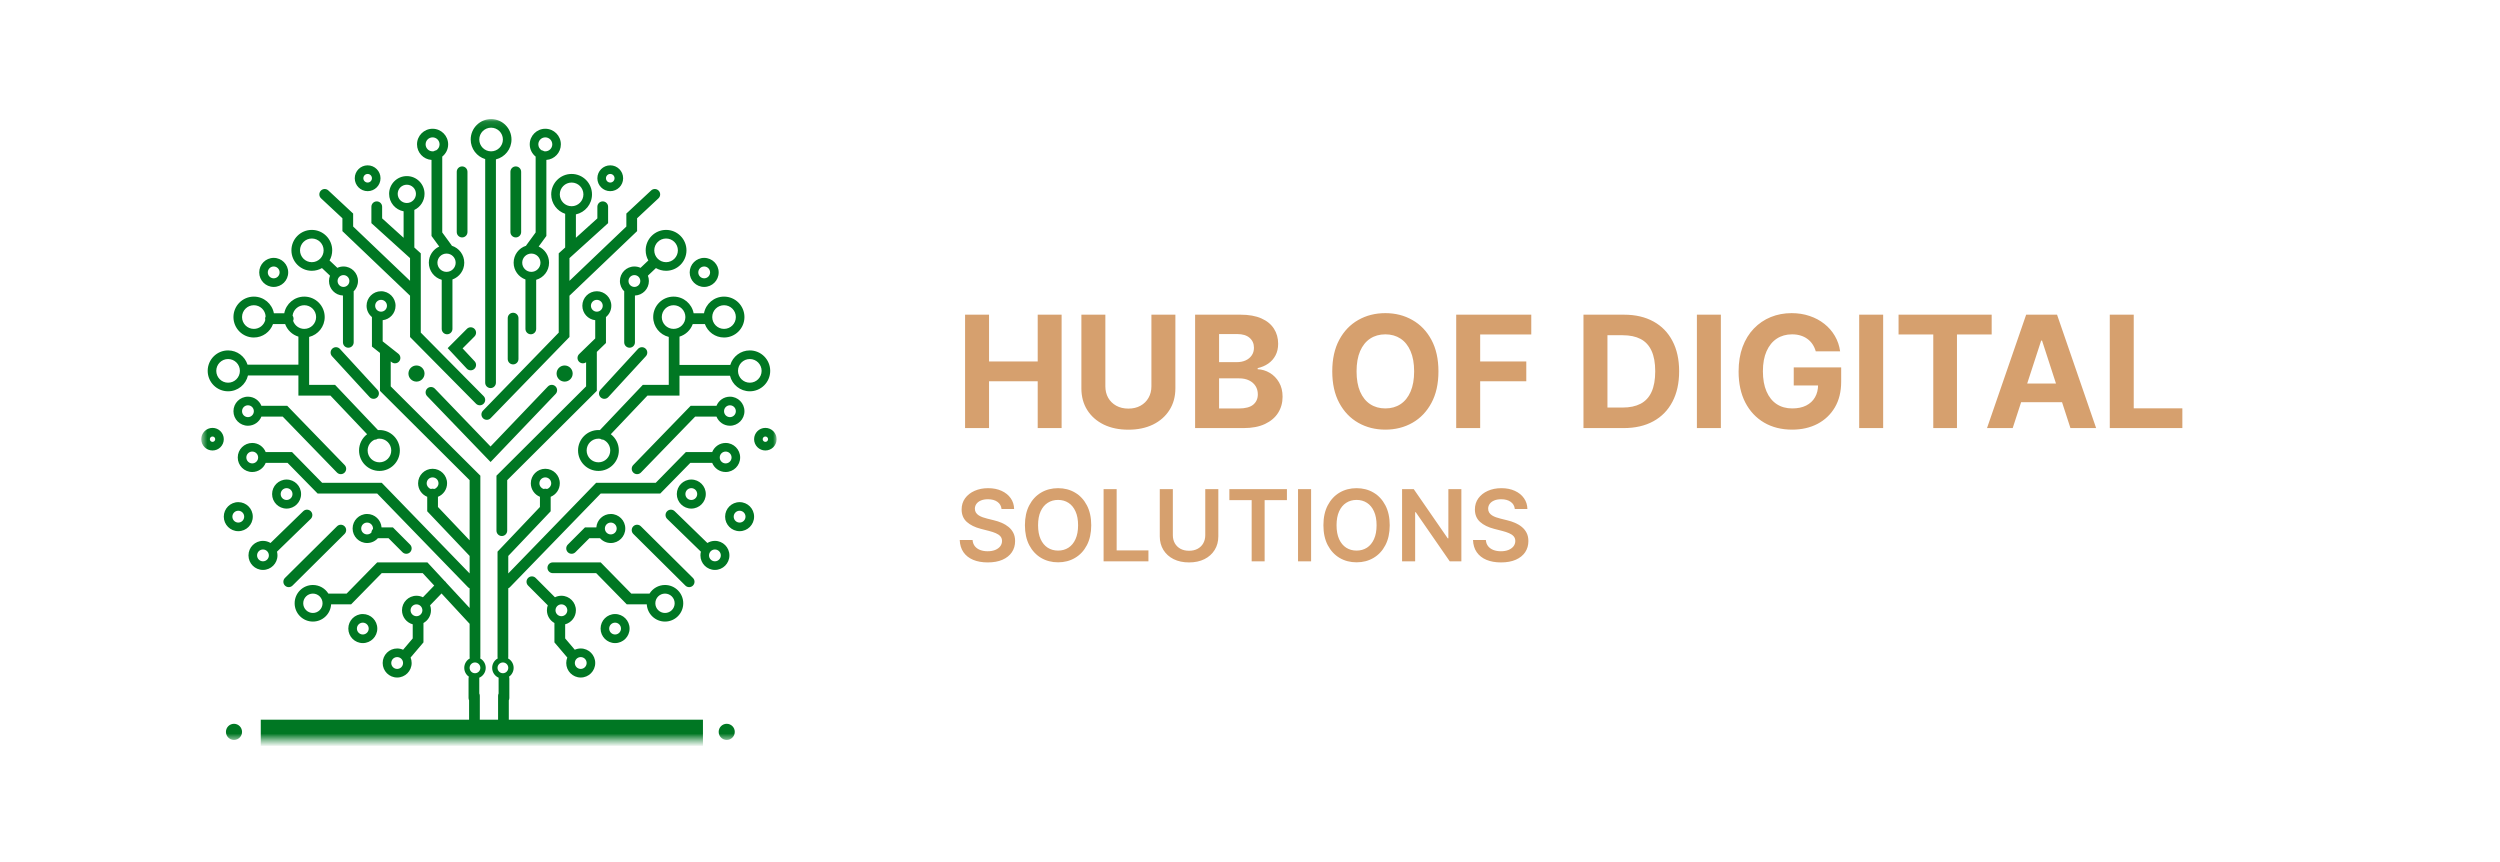 <svg width="380" height="131" viewBox="0 0 380 131" fill="none" xmlns="http://www.w3.org/2000/svg">
<mask id="mask0_89_3" style="mask-type:luminance" maskUnits="userSpaceOnUse" x="30" y="18" width="89" height="95">
<path d="M118.05 18.099H30.59V112.47H118.05V18.099Z" fill="white"/>
</mask>
<g mask="url(#mask0_89_3)">
<path fill-rule="evenodd" clip-rule="evenodd" d="M76.441 21.206C76.441 22.2 75.637 23.005 74.646 23.005C73.655 23.005 72.851 22.2 72.851 21.206C72.851 20.213 73.655 19.407 74.646 19.407C75.637 19.407 76.441 20.213 76.441 21.206ZM77.746 21.206C77.746 22.669 76.738 23.896 75.38 24.226V58.17C75.38 58.622 75.015 58.987 74.564 58.987C74.114 58.987 73.749 58.622 73.749 58.17V24.182C72.474 23.796 71.546 22.61 71.546 21.206C71.546 19.49 72.934 18.099 74.646 18.099C76.358 18.099 77.746 19.49 77.746 21.206ZM86.884 31.347C87.875 31.347 88.679 30.541 88.679 29.548C88.679 28.554 87.875 27.748 86.884 27.748C85.893 27.748 85.089 28.554 85.089 29.548C85.089 30.541 85.893 31.347 86.884 31.347ZM89.984 29.548C89.984 31.039 88.936 32.286 87.537 32.586V36.144L90.8 33.191V31.428C90.8 30.977 91.166 30.611 91.616 30.611C92.066 30.611 92.432 30.977 92.432 31.428V33.555V33.918L92.163 34.162L86.558 39.234V42.687L95.206 34.431V32.819V32.462L95.466 32.22L98.974 28.949C99.304 28.641 99.82 28.66 100.127 28.991C100.434 29.321 100.415 29.839 100.086 30.146L96.838 33.175V34.781V35.132L96.584 35.374L86.558 44.945V50.892V51.224L86.327 51.462L74.578 63.565C74.264 63.889 73.747 63.896 73.424 63.581C73.101 63.266 73.094 62.748 73.409 62.425L84.926 50.559V44.597V44.593V38.87V38.507L85.195 38.263L85.905 37.621V32.497C84.672 32.086 83.784 30.921 83.784 29.548C83.784 27.831 85.172 26.44 86.884 26.44C88.596 26.44 89.984 27.831 89.984 29.548ZM103.038 38.052C103.038 39.046 102.234 39.852 101.243 39.852C100.252 39.852 99.448 39.046 99.448 38.052C99.448 37.059 100.252 36.253 101.243 36.253C102.234 36.253 103.038 37.059 103.038 38.052ZM104.344 38.052C104.344 39.769 102.955 41.16 101.243 41.16C100.681 41.16 100.154 41.01 99.699 40.748L98.479 41.903C98.578 42.154 98.632 42.428 98.632 42.714C98.632 43.906 97.69 44.877 96.511 44.92V52.037C96.511 52.488 96.146 52.854 95.695 52.854C95.245 52.854 94.879 52.488 94.879 52.037V44.431C94.879 44.384 94.883 44.339 94.891 44.294C94.481 43.893 94.227 43.333 94.227 42.714C94.227 41.494 95.213 40.506 96.43 40.506C96.762 40.506 97.078 40.58 97.361 40.712L98.548 39.589C98.29 39.136 98.143 38.611 98.143 38.052C98.143 36.336 99.531 34.945 101.243 34.945C102.955 34.945 104.344 36.336 104.344 38.052ZM107.036 42.305C107.531 42.305 107.933 41.902 107.933 41.405C107.933 40.908 107.531 40.506 107.036 40.506C106.54 40.506 106.139 40.908 106.139 41.405C106.139 41.902 106.54 42.305 107.036 42.305ZM107.036 43.614C108.252 43.614 109.239 42.625 109.239 41.405C109.239 40.186 108.252 39.197 107.036 39.197C105.819 39.197 104.833 40.186 104.833 41.405C104.833 42.625 105.819 43.614 107.036 43.614ZM111.849 62.504C111.849 63.001 111.448 63.404 110.952 63.404C110.456 63.404 110.054 63.001 110.054 62.504C110.054 62.007 110.456 61.604 110.952 61.604C111.448 61.604 111.849 62.007 111.849 62.504ZM113.155 62.504C113.155 63.724 112.169 64.712 110.952 64.712C110.024 64.712 109.229 64.136 108.905 63.322H105.667L97.423 71.824C97.109 72.148 96.592 72.156 96.269 71.841C95.946 71.526 95.938 71.008 96.252 70.684L104.737 61.934L104.978 61.686H105.323H108.905C109.229 60.871 110.024 60.296 110.952 60.296C112.169 60.296 113.155 61.285 113.155 62.504ZM110.299 70.437C110.795 70.437 111.197 70.034 111.197 69.537C111.197 69.04 110.795 68.638 110.299 68.638C109.804 68.638 109.402 69.04 109.402 69.537C109.402 70.034 109.804 70.437 110.299 70.437ZM110.299 71.745C111.516 71.745 112.502 70.756 112.502 69.537C112.502 68.317 111.516 67.329 110.299 67.329C109.371 67.329 108.577 67.904 108.252 68.719H104.588H104.246L104.006 68.964L99.677 73.381H90.963H90.618L90.378 73.628L77.257 87.163V84.993V84.502L83.477 77.951L83.702 77.714V77.388V75.514C84.515 75.189 85.089 74.393 85.089 73.462C85.089 72.243 84.103 71.254 82.886 71.254C81.67 71.254 80.684 72.243 80.684 73.462C80.684 74.393 81.258 75.189 82.071 75.514V77.061L75.85 83.612L75.625 83.848V84.175V84.338V84.993V99.877C75.625 99.947 75.634 100.015 75.651 100.081C75.149 100.36 74.809 100.896 74.809 101.512C74.809 102.187 75.217 102.766 75.799 103.016C75.792 103.059 75.788 103.103 75.788 103.148V105.408C75.736 105.515 75.707 105.637 75.707 105.764V111.08C75.707 111.532 76.072 111.898 76.523 111.898C76.973 111.898 77.339 111.532 77.339 111.08V106.449C77.391 106.341 77.42 106.219 77.42 106.092V103.148C77.42 103.046 77.402 102.948 77.368 102.859C77.794 102.563 78.073 102.07 78.073 101.512C78.073 100.896 77.733 100.36 77.231 100.081C77.248 100.015 77.257 99.947 77.257 99.877V89.422C77.351 89.382 77.439 89.321 77.516 89.243L91.308 75.016H100.019H100.361L100.601 74.771L104.93 70.355H108.252C108.577 71.17 109.371 71.745 110.299 71.745ZM75.625 101.512C75.625 101.06 75.991 100.694 76.441 100.694C76.891 100.694 77.257 101.06 77.257 101.512C77.257 101.964 76.891 102.33 76.441 102.33C75.991 102.33 75.625 101.964 75.625 101.512ZM83.784 73.462C83.784 73.868 83.516 74.211 83.148 74.323C83.066 74.295 82.978 74.28 82.886 74.28C82.795 74.28 82.707 74.295 82.625 74.323C82.257 74.211 81.989 73.868 81.989 73.462C81.989 72.965 82.391 72.563 82.886 72.563C83.382 72.563 83.784 72.965 83.784 73.462ZM101.392 77.718C101.705 77.394 102.222 77.386 102.545 77.7L107.522 82.534C107.855 82.33 108.247 82.212 108.668 82.212C109.884 82.212 110.87 83.201 110.87 84.42C110.87 85.64 109.884 86.628 108.668 86.628C107.451 86.628 106.465 85.64 106.465 84.42C106.465 84.225 106.49 84.036 106.537 83.856L101.41 78.874C101.086 78.56 101.078 78.042 101.392 77.718ZM108.007 83.811C107.973 83.879 107.928 83.943 107.874 84.001C107.808 84.126 107.77 84.269 107.77 84.42C107.77 84.917 108.172 85.32 108.668 85.32C109.163 85.32 109.565 84.917 109.565 84.42C109.565 83.924 109.163 83.521 108.668 83.521C108.406 83.521 108.172 83.633 108.007 83.811ZM96.258 80.002C96.575 79.681 97.091 79.678 97.411 79.996L105.325 87.846C105.646 88.164 105.648 88.682 105.331 89.003C105.014 89.324 104.498 89.326 104.177 89.009L96.264 81.158C95.943 80.84 95.941 80.323 96.258 80.002ZM89.25 80.168H88.912L88.673 80.408L86.307 82.779C85.989 83.098 85.989 83.616 86.307 83.936C86.626 84.255 87.142 84.255 87.461 83.936L89.588 81.803H91.198C91.601 82.255 92.188 82.539 92.84 82.539C94.056 82.539 95.043 81.551 95.043 80.332C95.043 79.112 94.056 78.124 92.84 78.124C91.678 78.124 90.727 79.025 90.643 80.168H89.25ZM85.334 93.662C85.83 93.662 86.231 93.259 86.231 92.762C86.231 92.265 85.83 91.862 85.334 91.862C84.838 91.862 84.436 92.265 84.436 92.762C84.436 93.259 84.838 93.662 85.334 93.662ZM85.905 94.895C86.845 94.643 87.537 93.784 87.537 92.762C87.537 91.542 86.55 90.554 85.334 90.554C84.981 90.554 84.648 90.637 84.352 90.785L81.423 87.849C81.105 87.53 80.588 87.53 80.27 87.849C79.951 88.168 79.951 88.686 80.27 89.006L83.263 92.007C83.178 92.242 83.131 92.497 83.131 92.762C83.131 93.596 83.592 94.322 84.273 94.697V97.342V97.642L84.468 97.872L86.23 99.945C86.126 100.201 86.068 100.482 86.068 100.776C86.068 101.996 87.055 102.984 88.271 102.984C89.487 102.984 90.474 101.996 90.474 100.776C90.474 99.556 89.487 98.568 88.271 98.568C87.949 98.568 87.644 98.637 87.368 98.761L85.905 97.04V94.895ZM89.169 100.776C89.169 101.273 88.767 101.676 88.271 101.676C87.775 101.676 87.374 101.273 87.374 100.776C87.374 100.279 87.775 99.877 88.271 99.877C88.767 99.877 89.169 100.279 89.169 100.776ZM93.493 96.442C93.988 96.442 94.39 96.039 94.39 95.543C94.39 95.046 93.988 94.643 93.493 94.643C92.997 94.643 92.595 95.046 92.595 95.543C92.595 96.039 92.997 96.442 93.493 96.442ZM93.493 97.751C94.709 97.751 95.695 96.762 95.695 95.543C95.695 94.323 94.709 93.334 93.493 93.334C92.276 93.334 91.29 94.323 91.29 95.543C91.29 96.762 92.276 97.751 93.493 97.751ZM93.737 80.332C93.737 80.829 93.336 81.231 92.84 81.231C92.344 81.231 91.942 80.829 91.942 80.332C91.942 79.835 92.344 79.432 92.84 79.432C93.336 79.432 93.737 79.835 93.737 80.332ZM113.318 78.532C113.318 79.03 112.916 79.432 112.421 79.432C111.925 79.432 111.523 79.03 111.523 78.532C111.523 78.035 111.925 77.633 112.421 77.633C112.916 77.633 113.318 78.035 113.318 78.532ZM114.623 78.532C114.623 79.752 113.637 80.74 112.421 80.74C111.204 80.74 110.218 79.752 110.218 78.532C110.218 77.313 111.204 76.325 112.421 76.325C113.637 76.325 114.623 77.313 114.623 78.532ZM105.078 75.997C105.573 75.997 105.975 75.595 105.975 75.098C105.975 74.601 105.573 74.198 105.078 74.198C104.582 74.198 104.18 74.601 104.18 75.098C104.18 75.595 104.582 75.997 105.078 75.997ZM105.078 77.306C106.294 77.306 107.281 76.317 107.281 75.098C107.281 73.878 106.294 72.89 105.078 72.89C103.861 72.89 102.875 73.878 102.875 75.098C102.875 76.317 103.861 77.306 105.078 77.306ZM102.549 91.699C102.549 92.512 101.891 93.171 101.08 93.171C100.269 93.171 99.611 92.512 99.611 91.699C99.611 90.885 100.269 90.227 101.08 90.227C101.891 90.227 102.549 90.885 102.549 91.699ZM103.854 91.699C103.854 93.234 102.612 94.479 101.08 94.479C99.603 94.479 98.395 93.322 98.311 91.862H95.614H95.272L95.032 91.618L90.621 87.119H84.029C83.578 87.119 83.213 86.753 83.213 86.301C83.213 85.85 83.578 85.484 84.029 85.484H90.963H91.306L91.545 85.728L95.956 90.227H98.726C99.216 89.441 100.087 88.918 101.08 88.918C102.612 88.918 103.854 90.163 103.854 91.699ZM116.336 67.165C116.562 67.165 116.744 66.982 116.744 66.757C116.744 66.531 116.562 66.348 116.336 66.348C116.111 66.348 115.928 66.531 115.928 66.757C115.928 66.982 116.111 67.165 116.336 67.165ZM116.336 68.474C117.283 68.474 118.05 67.705 118.05 66.757C118.05 65.808 117.283 65.039 116.336 65.039C115.39 65.039 114.623 65.808 114.623 66.757C114.623 67.705 115.39 68.474 116.336 68.474ZM90.963 70.273C91.954 70.273 92.758 69.467 92.758 68.474C92.758 67.748 92.329 67.122 91.712 66.838C91.546 66.841 91.38 66.794 91.237 66.695C91.147 66.681 91.056 66.675 90.963 66.675C89.972 66.675 89.169 67.48 89.169 68.474C89.169 69.467 89.972 70.273 90.963 70.273ZM91.185 65.374C91.112 65.369 91.038 65.366 90.963 65.366C89.251 65.366 87.863 66.758 87.863 68.474C87.863 70.19 89.251 71.582 90.963 71.582C92.676 71.582 94.063 70.19 94.063 68.474C94.063 67.465 93.584 66.569 92.842 66.001L98.411 60.132H102.467H103.283V59.315V57.107H110.958C111.287 58.468 112.511 59.478 113.971 59.478C115.683 59.478 117.071 58.087 117.071 56.371C117.071 54.654 115.683 53.263 113.971 53.263C112.571 53.263 111.387 54.193 111.002 55.471H103.283V51.219C103.283 51.202 103.282 51.185 103.281 51.169C104.217 50.886 104.967 50.171 105.3 49.256H107.14C107.574 50.449 108.715 51.301 110.054 51.301C111.767 51.301 113.155 49.909 113.155 48.193C113.155 46.477 111.767 45.086 110.054 45.086C108.537 45.086 107.275 46.178 107.007 47.621H105.433C105.165 46.178 103.902 45.086 102.385 45.086C100.673 45.086 99.285 46.477 99.285 48.193C99.285 49.655 100.293 50.882 101.651 51.213V51.219V58.497H98.061H97.711L97.47 58.751L91.185 65.374ZM115.766 56.371C115.766 57.364 114.962 58.17 113.971 58.17C112.979 58.17 112.176 57.364 112.176 56.371C112.176 55.377 112.979 54.572 113.971 54.572C114.962 54.572 115.766 55.377 115.766 56.371ZM102.385 49.992C103.377 49.992 104.18 49.187 104.18 48.193C104.18 47.199 103.377 46.394 102.385 46.394C101.394 46.394 100.591 47.199 100.591 48.193C100.591 49.187 101.394 49.992 102.385 49.992ZM72.123 49.986C72.441 50.306 72.441 50.823 72.123 51.143L70.315 52.955L72.141 54.912C72.45 55.242 72.432 55.76 72.103 56.068C71.774 56.377 71.258 56.36 70.95 56.03L68.584 53.495L68.045 52.917L68.603 52.358L70.969 49.986C71.287 49.667 71.804 49.667 72.123 49.986ZM78.807 48.357C78.807 47.905 78.442 47.539 77.991 47.539C77.541 47.539 77.175 47.905 77.175 48.357V54.572C77.175 55.023 77.541 55.389 77.991 55.389C78.442 55.389 78.807 55.023 78.807 54.572V48.357ZM82.152 39.933C82.152 40.701 81.531 41.324 80.765 41.324C79.999 41.324 79.378 40.701 79.378 39.933C79.378 39.166 79.999 38.543 80.765 38.543C81.531 38.543 82.152 39.166 82.152 39.933ZM81.499 42.53C82.629 42.21 83.457 41.169 83.457 39.933C83.457 38.84 82.809 37.899 81.877 37.475L82.892 36.082L83.049 35.866V35.599V24.308C84.28 24.224 85.252 23.197 85.252 21.942C85.252 20.632 84.193 19.571 82.886 19.571C81.58 19.571 80.52 20.632 80.52 21.942C80.52 22.696 80.871 23.367 81.418 23.802V35.332L80.025 37.243C79.997 37.28 79.974 37.319 79.954 37.359C78.863 37.704 78.073 38.726 78.073 39.933C78.073 41.108 78.822 42.108 79.868 42.478V49.992C79.868 50.444 80.233 50.81 80.684 50.81C81.134 50.81 81.499 50.444 81.499 49.992V42.53ZM82.701 22.989C82.761 23 82.823 23.005 82.886 23.005C83.472 23.005 83.947 22.529 83.947 21.942C83.947 21.355 83.472 20.879 82.886 20.879C82.301 20.879 81.826 21.355 81.826 21.942C81.826 22.325 82.027 22.66 82.33 22.847C82.467 22.863 82.594 22.914 82.701 22.989ZM110.054 49.992C111.046 49.992 111.849 49.187 111.849 48.193C111.849 47.199 111.046 46.394 110.054 46.394C109.063 46.394 108.26 47.199 108.26 48.193C108.26 49.187 109.063 49.992 110.054 49.992ZM90.718 47.375C91.214 47.375 91.616 46.972 91.616 46.476C91.616 45.979 91.214 45.576 90.718 45.576C90.223 45.576 89.821 45.979 89.821 46.476C89.821 46.972 90.223 47.375 90.718 47.375ZM92.106 48.191C92.603 47.786 92.921 47.168 92.921 46.476C92.921 45.256 91.935 44.268 90.718 44.268C89.502 44.268 88.516 45.256 88.516 46.476C88.516 47.612 89.372 48.548 90.474 48.67V51.445L88.029 53.821C87.706 54.135 87.698 54.653 88.011 54.977C88.301 55.276 88.763 55.306 89.087 55.063V58.729L75.703 72.065L75.462 72.304V72.645V80.659C75.462 81.111 75.827 81.476 76.278 81.476C76.728 81.476 77.094 81.111 77.094 80.659V72.985L90.478 59.649L90.718 59.41V59.069V53.485L91.858 52.378L92.106 52.137V51.791V48.191ZM97.327 42.714C97.327 43.211 96.925 43.614 96.43 43.614C95.934 43.614 95.532 43.211 95.532 42.714C95.532 42.217 95.934 41.814 96.43 41.814C96.925 41.814 97.327 42.217 97.327 42.714ZM92.758 27.748C93.119 27.748 93.411 27.456 93.411 27.094C93.411 26.733 93.119 26.44 92.758 26.44C92.398 26.44 92.106 26.733 92.106 27.094C92.106 27.456 92.398 27.748 92.758 27.748ZM92.758 29.057C93.839 29.057 94.716 28.178 94.716 27.094C94.716 26.01 93.839 25.131 92.758 25.131C91.677 25.131 90.8 26.01 90.8 27.094C90.8 28.178 91.677 29.057 92.758 29.057ZM98.124 52.989C98.456 53.294 98.477 53.812 98.172 54.144L92.461 60.359C92.156 60.692 91.639 60.713 91.308 60.407C90.976 60.101 90.955 59.583 91.261 59.252L96.972 53.036C97.277 52.704 97.793 52.683 98.124 52.989ZM79.215 26.113C79.215 25.661 78.85 25.295 78.399 25.295C77.949 25.295 77.583 25.661 77.583 26.113V35.272C77.583 35.724 77.949 36.09 78.399 36.09C78.85 36.09 79.215 35.724 79.215 35.272V26.113ZM52.382 80.002C52.065 79.681 51.549 79.678 51.228 79.996L43.314 87.846C42.994 88.164 42.991 88.682 43.308 89.003C43.625 89.324 44.142 89.326 44.462 89.009L52.376 81.158C52.696 80.84 52.699 80.323 52.382 80.002ZM46.094 77.7C46.418 77.386 46.934 77.394 47.248 77.718C47.562 78.042 47.553 78.56 47.23 78.874L42.102 83.856C42.15 84.036 42.175 84.225 42.175 84.42C42.175 85.64 41.189 86.628 39.972 86.628C38.755 86.628 37.769 85.64 37.769 84.42C37.769 83.201 38.755 82.212 39.972 82.212C40.392 82.212 40.784 82.33 41.118 82.534L46.094 77.7ZM40.766 84.001C40.711 83.943 40.667 83.879 40.632 83.811C40.468 83.633 40.233 83.521 39.972 83.521C39.476 83.521 39.075 83.924 39.075 84.42C39.075 84.917 39.476 85.32 39.972 85.32C40.468 85.32 40.87 84.917 40.87 84.42C40.87 84.269 40.832 84.126 40.766 84.001ZM59.727 80.168H59.389H57.997C57.913 79.025 56.961 78.124 55.8 78.124C54.583 78.124 53.597 79.112 53.597 80.332C53.597 81.551 54.583 82.539 55.8 82.539C56.452 82.539 57.038 82.255 57.442 81.803H59.052L61.178 83.936C61.497 84.255 62.014 84.255 62.333 83.936C62.651 83.616 62.651 83.098 62.333 82.779L59.966 80.408L59.727 80.168ZM56.697 80.332C56.697 80.356 56.696 80.38 56.694 80.405C56.553 80.545 56.463 80.736 56.453 80.948C56.29 81.123 56.057 81.231 55.8 81.231C55.304 81.231 54.902 80.829 54.902 80.332C54.902 79.835 55.304 79.432 55.8 79.432C56.296 79.432 56.697 79.835 56.697 80.332ZM44.051 68.719H44.394L44.633 68.964L48.962 73.381H57.676H58.021L58.261 73.628L71.383 87.163V84.993V84.502L65.162 77.951L64.937 77.714V77.388V75.514C64.124 75.189 63.55 74.393 63.55 73.462C63.55 72.243 64.537 71.254 65.753 71.254C66.97 71.254 67.956 72.243 67.956 73.462C67.956 74.393 67.382 75.189 66.569 75.514V77.061L71.383 82.13V72.985L57.998 59.649L57.758 59.41V59.069V53.645L56.845 52.924L56.534 52.679V52.282V48.191C56.036 47.786 55.718 47.168 55.718 46.476C55.718 45.256 56.705 44.268 57.921 44.268C59.137 44.268 60.124 45.256 60.124 46.476C60.124 47.612 59.267 48.548 58.166 48.67V51.885L60.547 53.766C60.901 54.045 60.962 54.559 60.683 54.914C60.404 55.269 59.891 55.33 59.537 55.05L59.389 54.934V58.729L72.774 72.065L73.014 72.304V72.645V83.848V84.011V84.175V84.338V84.993V99.877C73.014 99.947 73.005 100.015 72.989 100.081C73.49 100.36 73.83 100.896 73.83 101.512C73.83 102.187 73.423 102.766 72.841 103.016C72.848 103.059 72.851 103.103 72.851 103.148V105.408C72.904 105.515 72.933 105.637 72.933 105.764V111.08C72.933 111.532 72.567 111.898 72.117 111.898C71.666 111.898 71.301 111.532 71.301 111.08V106.449C71.249 106.341 71.219 106.219 71.219 106.092V103.148C71.219 103.046 71.238 102.948 71.272 102.859C70.846 102.563 70.567 102.07 70.567 101.512C70.567 100.896 70.907 100.36 71.408 100.081C71.392 100.015 71.383 99.947 71.383 99.877V94.818C71.374 94.809 71.365 94.8 71.356 94.79L67.112 90.206L65.376 92.006C65.462 92.242 65.509 92.496 65.509 92.762C65.509 93.596 65.047 94.322 64.366 94.697V97.342V97.642L64.171 97.872L62.41 99.945C62.514 100.201 62.571 100.482 62.571 100.776C62.571 101.996 61.585 102.984 60.368 102.984C59.152 102.984 58.166 101.996 58.166 100.776C58.166 99.556 59.152 98.568 60.368 98.568C60.69 98.568 60.996 98.637 61.272 98.761L62.734 97.04V94.895C61.795 94.643 61.103 93.784 61.103 92.762C61.103 91.542 62.089 90.554 63.306 90.554C63.658 90.554 63.99 90.636 64.285 90.784L66.001 89.005L64.255 87.119H58.019L53.608 91.618L53.368 91.862H53.026H50.329C50.244 93.322 49.037 94.479 47.559 94.479C46.027 94.479 44.786 93.234 44.786 91.699C44.786 90.163 46.027 88.918 47.559 88.918C48.552 88.918 49.423 89.441 49.913 90.227H52.684L57.094 85.728L57.334 85.484H57.676H64.611H64.967L65.209 85.745L67.591 88.318C67.632 88.345 67.671 88.377 67.707 88.412C67.766 88.469 67.814 88.533 67.852 88.601L71.383 92.415V89.422C71.288 89.382 71.2 89.321 71.124 89.243L57.331 75.016H48.62H48.278L48.038 74.771L43.709 70.355H40.387C40.063 71.17 39.269 71.745 38.34 71.745C37.124 71.745 36.138 70.756 36.138 69.537C36.138 68.317 37.124 67.329 38.34 67.329C39.269 67.329 40.063 67.904 40.387 68.719H44.051ZM64.856 73.462C64.856 73.868 65.124 74.211 65.491 74.323C65.574 74.295 65.662 74.28 65.753 74.28C65.845 74.28 65.933 74.295 66.015 74.323C66.383 74.211 66.651 73.868 66.651 73.462C66.651 72.965 66.249 72.563 65.753 72.563C65.257 72.563 64.856 72.965 64.856 73.462ZM72.198 100.694C71.748 100.694 71.383 101.06 71.383 101.512C71.383 101.964 71.748 102.33 72.198 102.33C72.649 102.33 73.014 101.964 73.014 101.512C73.014 101.06 72.649 100.694 72.198 100.694ZM62.408 92.762C62.408 93.259 62.81 93.662 63.306 93.662C63.801 93.662 64.203 93.259 64.203 92.762C64.203 92.265 63.801 91.862 63.306 91.862C62.81 91.862 62.408 92.265 62.408 92.762ZM60.368 101.676C59.873 101.676 59.471 101.273 59.471 100.776C59.471 100.279 59.873 99.877 60.368 99.877C60.864 99.877 61.266 100.279 61.266 100.776C61.266 101.273 60.864 101.676 60.368 101.676ZM54.25 95.543C54.25 96.039 54.651 96.442 55.147 96.442C55.643 96.442 56.044 96.039 56.044 95.543C56.044 95.046 55.643 94.643 55.147 94.643C54.651 94.643 54.25 95.046 54.25 95.543ZM52.944 95.543C52.944 96.762 53.93 97.751 55.147 97.751C56.364 97.751 57.35 96.762 57.35 95.543C57.35 94.323 56.364 93.334 55.147 93.334C53.93 93.334 52.944 94.323 52.944 95.543ZM36.219 79.432C35.723 79.432 35.322 79.03 35.322 78.532C35.322 78.035 35.723 77.633 36.219 77.633C36.715 77.633 37.117 78.035 37.117 78.532C37.117 79.03 36.715 79.432 36.219 79.432ZM36.219 80.74C35.002 80.74 34.016 79.752 34.016 78.532C34.016 77.313 35.002 76.325 36.219 76.325C37.436 76.325 38.422 77.313 38.422 78.532C38.422 79.752 37.436 80.74 36.219 80.74ZM42.664 75.098C42.664 75.595 43.066 75.997 43.562 75.997C44.058 75.997 44.459 75.595 44.459 75.098C44.459 74.601 44.058 74.198 43.562 74.198C43.066 74.198 42.664 74.601 42.664 75.098ZM41.359 75.098C41.359 76.317 42.345 77.306 43.562 77.306C44.778 77.306 45.765 76.317 45.765 75.098C45.765 73.878 44.778 72.89 43.562 72.89C42.345 72.89 41.359 73.878 41.359 75.098ZM47.559 93.171C46.749 93.171 46.091 92.512 46.091 91.699C46.091 90.885 46.749 90.227 47.559 90.227C48.371 90.227 49.028 90.885 49.028 91.699C49.028 92.512 48.371 93.171 47.559 93.171ZM37.443 69.537C37.443 70.034 37.845 70.437 38.34 70.437C38.836 70.437 39.238 70.034 39.238 69.537C39.238 69.04 38.836 68.638 38.34 68.638C37.845 68.638 37.443 69.04 37.443 69.537ZM37.688 63.404C37.192 63.404 36.79 63.001 36.79 62.504C36.79 62.007 37.192 61.604 37.688 61.604C38.183 61.604 38.585 62.007 38.585 62.504C38.585 63.001 38.183 63.404 37.688 63.404ZM37.688 64.712C36.471 64.712 35.485 63.724 35.485 62.504C35.485 61.285 36.471 60.296 37.688 60.296C38.616 60.296 39.41 60.871 39.734 61.686H43.317H43.662L43.902 61.934L52.387 70.684C52.701 71.008 52.694 71.526 52.371 71.841C52.047 72.156 51.531 72.148 51.217 71.824L42.972 63.322H39.734C39.41 64.136 38.616 64.712 37.688 64.712ZM40.706 41.405C40.706 41.902 41.108 42.305 41.604 42.305C42.099 42.305 42.501 41.902 42.501 41.405C42.501 40.908 42.099 40.506 41.604 40.506C41.108 40.506 40.706 40.908 40.706 41.405ZM39.401 41.405C39.401 42.625 40.387 43.614 41.604 43.614C42.82 43.614 43.806 42.625 43.806 41.405C43.806 40.186 42.82 39.197 41.604 39.197C40.387 39.197 39.401 40.186 39.401 41.405ZM31.895 66.757C31.895 66.982 32.078 67.165 32.303 67.165C32.528 67.165 32.711 66.982 32.711 66.757C32.711 66.531 32.528 66.348 32.303 66.348C32.078 66.348 31.895 66.531 31.895 66.757ZM30.59 66.757C30.59 67.705 31.357 68.474 32.303 68.474C33.249 68.474 34.016 67.705 34.016 66.757C34.016 65.808 33.249 65.039 32.303 65.039C31.357 65.039 30.59 65.808 30.59 66.757ZM55.881 68.474C55.881 69.467 56.685 70.273 57.676 70.273C58.667 70.273 59.471 69.467 59.471 68.474C59.471 67.48 58.667 66.675 57.676 66.675C57.583 66.675 57.492 66.681 57.403 66.695C57.26 66.794 57.093 66.841 56.928 66.838C56.31 67.122 55.881 67.748 55.881 68.474ZM57.676 65.366C57.602 65.366 57.528 65.369 57.455 65.374L51.169 58.751L50.928 58.497H50.578H46.988V51.219V51.213C48.346 50.882 49.354 49.655 49.354 48.193C49.354 46.477 47.966 45.086 46.254 45.086C44.737 45.086 43.474 46.178 43.206 47.621H41.633C41.365 46.178 40.102 45.086 38.585 45.086C36.873 45.086 35.485 46.477 35.485 48.193C35.485 49.909 36.873 51.301 38.585 51.301C39.925 51.301 41.066 50.449 41.499 49.256H43.34C43.672 50.171 44.422 50.886 45.358 51.169C45.357 51.185 45.357 51.202 45.357 51.219V55.43H37.625C37.227 54.174 36.054 53.263 34.669 53.263C32.957 53.263 31.569 54.654 31.569 56.371C31.569 58.087 32.957 59.478 34.669 59.478C36.143 59.478 37.376 58.447 37.691 57.066H45.357V59.315V60.132H46.173H50.228L55.798 66.001C55.055 66.569 54.576 67.465 54.576 68.474C54.576 70.19 55.964 71.582 57.676 71.582C59.388 71.582 60.776 70.19 60.776 68.474C60.776 66.758 59.388 65.366 57.676 65.366ZM34.669 58.17C33.678 58.17 32.874 57.364 32.874 56.371C32.874 55.377 33.678 54.572 34.669 54.572C35.66 54.572 36.464 55.377 36.464 56.371C36.464 57.364 35.66 58.17 34.669 58.17ZM44.623 48.438C44.623 48.263 44.567 48.1 44.473 47.967C44.584 47.08 45.339 46.394 46.254 46.394C47.245 46.394 48.049 47.199 48.049 48.193C48.049 49.187 47.245 49.992 46.254 49.992C45.464 49.992 44.793 49.48 44.553 48.769C44.597 48.668 44.623 48.556 44.623 48.438ZM40.298 48.438C40.298 48.313 40.327 48.194 40.377 48.088C40.323 47.143 39.541 46.394 38.585 46.394C37.594 46.394 36.79 47.199 36.79 48.193C36.79 49.187 37.594 49.992 38.585 49.992C39.422 49.992 40.125 49.418 40.324 48.642C40.307 48.576 40.298 48.508 40.298 48.438ZM47.396 39.852C46.405 39.852 45.601 39.046 45.601 38.052C45.601 37.059 46.405 36.253 47.396 36.253C48.388 36.253 49.191 37.059 49.191 38.052C49.191 39.046 48.388 39.852 47.396 39.852ZM47.396 41.16C45.684 41.16 44.296 39.769 44.296 38.052C44.296 36.336 45.684 34.945 47.396 34.945C49.108 34.945 50.496 36.336 50.496 38.052C50.496 38.611 50.35 39.136 50.092 39.589L51.279 40.712C51.562 40.58 51.877 40.506 52.21 40.506C53.427 40.506 54.413 41.494 54.413 42.714C54.413 43.333 54.158 43.893 53.748 44.294C53.756 44.339 53.76 44.384 53.76 44.431V52.037C53.76 52.488 53.395 52.854 52.944 52.854C52.494 52.854 52.129 52.488 52.129 52.037V44.92C50.95 44.877 50.007 43.906 50.007 42.714C50.007 42.428 50.061 42.154 50.16 41.903L48.94 40.748C48.486 41.01 47.958 41.16 47.396 41.16ZM66.487 39.933C66.487 40.701 67.108 41.324 67.874 41.324C68.64 41.324 69.261 40.701 69.261 39.933C69.261 39.166 68.64 38.543 67.874 38.543C67.108 38.543 66.487 39.166 66.487 39.933ZM65.182 39.933C65.182 41.169 66.01 42.21 67.14 42.53V49.992C67.14 50.444 67.506 50.81 67.956 50.81C68.406 50.81 68.772 50.444 68.772 49.992V42.478C69.817 42.108 70.567 41.108 70.567 39.933C70.567 38.726 69.776 37.704 68.686 37.359C68.666 37.319 68.642 37.28 68.615 37.243L67.222 35.332V23.802C67.768 23.367 68.119 22.696 68.119 21.942C68.119 20.632 67.06 19.571 65.753 19.571C64.447 19.571 63.387 20.632 63.387 21.942C63.387 23.197 64.359 24.224 65.59 24.308V35.599V35.866L65.747 36.082L66.763 37.475C65.831 37.899 65.182 38.84 65.182 39.933ZM65.939 22.989C66.046 22.914 66.173 22.863 66.31 22.847C66.612 22.66 66.814 22.325 66.814 21.942C66.814 21.355 66.339 20.879 65.753 20.879C65.167 20.879 64.693 21.355 64.693 21.942C64.693 22.529 65.167 23.005 65.753 23.005C65.816 23.005 65.878 23 65.939 22.989ZM61.837 30.856C61.071 30.856 60.45 30.233 60.45 29.466C60.45 28.698 61.071 28.076 61.837 28.076C62.603 28.076 63.224 28.698 63.224 29.466C63.224 30.233 62.603 30.856 61.837 30.856ZM61.348 32.12C60.094 31.889 59.145 30.789 59.145 29.466C59.145 27.975 60.35 26.767 61.837 26.767C63.324 26.767 64.529 27.975 64.529 29.466C64.529 30.547 63.895 31.48 62.979 31.91V37.621L63.689 38.263L63.959 38.507V38.87V44.593V44.597V50.555L73.512 60.211C73.829 60.531 73.827 61.049 73.507 61.367C73.188 61.685 72.671 61.683 72.353 61.363L62.563 51.467L62.327 51.228V50.892V44.945L52.3 35.374L52.047 35.132V34.781V33.175L48.799 30.146C48.469 29.839 48.45 29.321 48.757 28.991C49.064 28.66 49.58 28.641 49.91 28.949L53.419 32.22L53.678 32.462V32.819V34.431L62.327 42.687V39.234L56.721 34.162L56.452 33.918V33.555V31.428C56.452 30.977 56.818 30.611 57.268 30.611C57.719 30.611 58.084 30.977 58.084 31.428V33.191L61.348 36.144V32.12ZM57.023 46.476C57.023 46.972 57.425 47.375 57.921 47.375C58.417 47.375 58.819 46.972 58.819 46.476C58.819 45.979 58.417 45.576 57.921 45.576C57.425 45.576 57.023 45.979 57.023 46.476ZM52.21 43.614C51.714 43.614 51.312 43.211 51.312 42.714C51.312 42.217 51.714 41.814 52.21 41.814C52.705 41.814 53.107 42.217 53.107 42.714C53.107 43.211 52.705 43.614 52.21 43.614ZM55.228 27.094C55.228 27.456 55.521 27.748 55.881 27.748C56.242 27.748 56.534 27.456 56.534 27.094C56.534 26.733 56.242 26.44 55.881 26.44C55.521 26.44 55.228 26.733 55.228 27.094ZM53.923 27.094C53.923 28.178 54.8 29.057 55.881 29.057C56.962 29.057 57.839 28.178 57.839 27.094C57.839 26.01 56.962 25.131 55.881 25.131C54.8 25.131 53.923 26.01 53.923 27.094ZM50.468 54.144C50.162 53.812 50.183 53.294 50.515 52.989C50.846 52.683 51.362 52.704 51.668 53.036L57.379 59.252C57.684 59.583 57.663 60.101 57.331 60.407C57 60.713 56.484 60.692 56.178 60.359L50.468 54.144ZM84.43 58.724C84.755 59.037 84.766 59.554 84.454 59.88L75.154 69.612L74.567 70.226L73.977 69.614L64.921 60.209C64.609 59.885 64.618 59.367 64.942 59.053C65.266 58.74 65.783 58.749 66.096 59.074L74.562 67.867L83.276 58.749C83.588 58.423 84.105 58.412 84.43 58.724ZM69.425 26.113C69.425 25.661 69.79 25.295 70.241 25.295C70.691 25.295 71.056 25.661 71.056 26.113V35.272C71.056 35.724 70.691 36.09 70.241 36.09C69.79 36.09 69.425 35.724 69.425 35.272V26.113ZM64.529 56.779C64.529 57.457 63.981 58.006 63.306 58.006C62.63 58.006 62.082 57.457 62.082 56.779C62.082 56.102 62.63 55.553 63.306 55.553C63.981 55.553 64.529 56.102 64.529 56.779ZM35.566 112.47C36.242 112.47 36.79 111.921 36.79 111.244C36.79 110.566 36.242 110.017 35.566 110.017C34.891 110.017 34.343 110.566 34.343 111.244C34.343 111.921 34.891 112.47 35.566 112.47ZM111.686 111.244C111.686 111.921 111.138 112.47 110.462 112.47C109.786 112.47 109.239 111.921 109.239 111.244C109.239 110.566 109.786 110.017 110.462 110.017C111.138 110.017 111.686 110.566 111.686 111.244ZM85.824 58.006C86.499 58.006 87.047 57.457 87.047 56.779C87.047 56.102 86.499 55.553 85.824 55.553C85.148 55.553 84.6 56.102 84.6 56.779C84.6 57.457 85.148 58.006 85.824 58.006Z" fill="#007723"/>
<path d="M39.637 111.393H106.848" stroke="#007723" stroke-width="4"/>
</g>
<path d="M146.691 65.069V47.832H150.334V54.944H157.731V47.832H161.366V65.069H157.731V57.949H150.334V65.069H146.691ZM175.015 47.832H178.658V59.026C178.658 60.283 178.358 61.383 177.758 62.326C177.163 63.268 176.33 64.003 175.259 64.531C174.187 65.052 172.939 65.313 171.514 65.313C170.084 65.313 168.833 65.052 167.761 64.531C166.69 64.003 165.857 63.268 165.262 62.326C164.667 61.383 164.37 60.283 164.37 59.026V47.832H168.014V58.715C168.014 59.371 168.157 59.955 168.443 60.465C168.735 60.976 169.144 61.377 169.671 61.669C170.199 61.961 170.813 62.107 171.514 62.107C172.221 62.107 172.835 61.961 173.357 61.669C173.884 61.377 174.291 60.976 174.577 60.465C174.869 59.955 175.015 59.371 175.015 58.715V47.832ZM181.656 65.069V47.832H188.556C189.824 47.832 190.882 48.02 191.729 48.397C192.576 48.772 193.213 49.294 193.639 49.962C194.065 50.624 194.279 51.387 194.279 52.251C194.279 52.924 194.144 53.516 193.874 54.027C193.605 54.532 193.235 54.947 192.764 55.273C192.298 55.592 191.765 55.819 191.165 55.954V56.123C191.821 56.151 192.435 56.336 193.008 56.678C193.586 57.02 194.054 57.5 194.413 58.117C194.772 58.729 194.952 59.458 194.952 60.305C194.952 61.22 194.724 62.036 194.27 62.755C193.821 63.468 193.156 64.031 192.276 64.447C191.395 64.862 190.309 65.069 189.019 65.069H181.656ZM185.3 62.09H188.27C189.286 62.09 190.026 61.896 190.492 61.509C190.957 61.116 191.19 60.594 191.19 59.943C191.19 59.467 191.075 59.046 190.845 58.681C190.615 58.316 190.287 58.03 189.861 57.823C189.44 57.615 188.938 57.511 188.355 57.511H185.3V62.09ZM185.3 55.045H188.001C188.5 55.045 188.943 54.958 189.33 54.784C189.723 54.605 190.032 54.352 190.256 54.027C190.486 53.702 190.601 53.312 190.601 52.857C190.601 52.234 190.379 51.732 189.937 51.35C189.499 50.969 188.876 50.778 188.068 50.778H185.3V55.045ZM218.643 56.451C218.643 58.331 218.287 59.93 217.575 61.248C216.868 62.567 215.903 63.574 214.68 64.27C213.463 64.96 212.094 65.305 210.574 65.305C209.042 65.305 207.668 64.957 206.451 64.261C205.233 63.565 204.271 62.558 203.564 61.24C202.857 59.921 202.504 58.325 202.504 56.451C202.504 54.571 202.857 52.972 203.564 51.653C204.271 50.335 205.233 49.331 206.451 48.64C207.668 47.944 209.042 47.597 210.574 47.597C212.094 47.597 213.463 47.944 214.68 48.64C215.903 49.331 216.868 50.335 217.575 51.653C218.287 52.972 218.643 54.571 218.643 56.451ZM214.949 56.451C214.949 55.233 214.767 54.207 214.403 53.371C214.043 52.534 213.536 51.9 212.879 51.468C212.223 51.036 211.454 50.82 210.574 50.82C209.693 50.82 208.925 51.036 208.268 51.468C207.612 51.9 207.101 52.534 206.737 53.371C206.377 54.207 206.198 55.233 206.198 56.451C206.198 57.669 206.377 58.695 206.737 59.531C207.101 60.367 207.612 61.001 208.268 61.433C208.925 61.865 209.693 62.081 210.574 62.081C211.454 62.081 212.223 61.865 212.879 61.433C213.536 61.001 214.043 60.367 214.403 59.531C214.767 58.695 214.949 57.669 214.949 56.451ZM221.343 65.069V47.832H232.753V50.837H224.986V54.944H231.996V57.949H224.986V65.069H221.343ZM246.797 65.069H240.688V47.832H246.848C248.582 47.832 250.074 48.178 251.325 48.867C252.576 49.552 253.538 50.537 254.211 51.822C254.89 53.107 255.229 54.644 255.229 56.434C255.229 58.23 254.89 59.772 254.211 61.063C253.538 62.354 252.57 63.344 251.308 64.034C250.051 64.724 248.548 65.069 246.797 65.069ZM244.332 61.947H246.646C247.723 61.947 248.629 61.756 249.364 61.374C250.105 60.987 250.66 60.39 251.03 59.582C251.406 58.768 251.594 57.719 251.594 56.434C251.594 55.16 251.406 54.12 251.03 53.312C250.66 52.504 250.107 51.909 249.373 51.527C248.638 51.146 247.731 50.955 246.654 50.955H244.332V61.947ZM261.572 47.832V65.069H257.928V47.832H261.572ZM275.997 53.404C275.879 52.994 275.714 52.632 275.5 52.318C275.287 51.998 275.026 51.729 274.718 51.51C274.415 51.286 274.067 51.115 273.674 50.997C273.287 50.879 272.858 50.82 272.387 50.82C271.506 50.82 270.732 51.039 270.064 51.477C269.403 51.914 268.887 52.551 268.516 53.387C268.146 54.218 267.961 55.233 267.961 56.434C267.961 57.635 268.143 58.656 268.508 59.497C268.872 60.339 269.388 60.981 270.056 61.425C270.724 61.863 271.512 62.081 272.421 62.081C273.245 62.081 273.949 61.936 274.533 61.644C275.122 61.346 275.571 60.928 275.879 60.39C276.193 59.851 276.35 59.214 276.35 58.479L277.091 58.589H272.648V55.845H279.859V58.016C279.859 59.531 279.539 60.833 278.9 61.921C278.26 63.004 277.38 63.84 276.258 64.43C275.136 65.013 273.851 65.305 272.404 65.305C270.788 65.305 269.369 64.949 268.146 64.236C266.923 63.518 265.969 62.499 265.285 61.181C264.606 59.857 264.267 58.286 264.267 56.468C264.267 55.071 264.469 53.825 264.872 52.731C265.282 51.631 265.854 50.7 266.589 49.937C267.324 49.173 268.18 48.593 269.156 48.194C270.132 47.796 271.189 47.597 272.328 47.597C273.304 47.597 274.213 47.74 275.054 48.026C275.896 48.306 276.642 48.705 277.293 49.221C277.949 49.737 278.485 50.352 278.9 51.064C279.315 51.771 279.582 52.551 279.699 53.404H275.997ZM286.24 47.832V65.069H282.596V47.832H286.24ZM288.581 50.837V47.832H302.735V50.837H297.459V65.069H293.858V50.837H288.581ZM305.93 65.069H302.026L307.975 47.832H312.671L318.612 65.069H314.707L310.391 51.771H310.256L305.93 65.069ZM305.687 58.294H314.909V61.139H305.687V58.294ZM320.686 65.069V47.832H324.329V62.064H331.718V65.069H320.686Z" fill="#D6A06E"/>
<path d="M152.234 77.369C152.184 76.901 151.974 76.537 151.602 76.276C151.235 76.016 150.757 75.885 150.168 75.885C149.753 75.885 149.398 75.948 149.102 76.073C148.805 76.197 148.579 76.367 148.422 76.581C148.265 76.796 148.184 77.04 148.181 77.315C148.181 77.544 148.233 77.742 148.336 77.909C148.443 78.078 148.588 78.22 148.77 78.338C148.952 78.452 149.153 78.549 149.375 78.627C149.596 78.706 149.819 78.772 150.044 78.826L151.072 79.082C151.486 79.179 151.885 79.309 152.267 79.474C152.652 79.638 152.996 79.845 153.3 80.095C153.607 80.345 153.85 80.647 154.028 81C154.207 81.353 154.296 81.767 154.296 82.242C154.296 82.885 154.132 83.451 153.803 83.94C153.475 84.426 153 84.806 152.379 85.081C151.761 85.352 151.013 85.488 150.135 85.488C149.282 85.488 148.541 85.356 147.913 85.092C147.288 84.828 146.799 84.442 146.446 83.935C146.096 83.428 145.907 82.81 145.878 82.082H147.832C147.861 82.464 147.979 82.782 148.186 83.035C148.393 83.289 148.663 83.478 148.995 83.603C149.33 83.728 149.705 83.79 150.119 83.79C150.551 83.79 150.93 83.726 151.255 83.598C151.583 83.465 151.84 83.284 152.025 83.051C152.211 82.816 152.306 82.541 152.309 82.226C152.306 81.941 152.222 81.705 152.058 81.519C151.894 81.33 151.663 81.173 151.367 81.048C151.074 80.919 150.732 80.805 150.339 80.705L149.091 80.384C148.188 80.152 147.474 79.8 146.949 79.329C146.428 78.854 146.167 78.224 146.167 77.439C146.167 76.792 146.342 76.226 146.692 75.741C147.045 75.255 147.526 74.878 148.133 74.61C148.739 74.339 149.427 74.203 150.194 74.203C150.972 74.203 151.654 74.339 152.24 74.61C152.829 74.878 153.291 75.251 153.627 75.73C153.962 76.205 154.135 76.751 154.146 77.369H152.234ZM165.867 79.838C165.867 81.019 165.645 82.032 165.203 82.874C164.764 83.714 164.164 84.356 163.403 84.802C162.646 85.249 161.788 85.472 160.828 85.472C159.868 85.472 159.007 85.249 158.247 84.802C157.49 84.353 156.89 83.708 156.448 82.869C156.008 82.026 155.789 81.016 155.789 79.838C155.789 78.656 156.008 77.645 156.448 76.806C156.89 75.963 157.49 75.319 158.247 74.873C159.007 74.426 159.868 74.203 160.828 74.203C161.788 74.203 162.646 74.426 163.403 74.873C164.164 75.319 164.764 75.963 165.203 76.806C165.645 77.645 165.867 78.656 165.867 79.838ZM163.869 79.838C163.869 79.006 163.739 78.304 163.478 77.733C163.221 77.158 162.864 76.724 162.407 76.431C161.95 76.135 161.424 75.987 160.828 75.987C160.232 75.987 159.705 76.135 159.248 76.431C158.791 76.724 158.432 77.158 158.172 77.733C157.915 78.304 157.786 79.006 157.786 79.838C157.786 80.669 157.915 81.373 158.172 81.948C158.432 82.519 158.791 82.953 159.248 83.249C159.705 83.542 160.232 83.689 160.828 83.689C161.424 83.689 161.95 83.542 162.407 83.249C162.864 82.953 163.221 82.519 163.478 81.948C163.739 81.373 163.869 80.669 163.869 79.838ZM167.745 85.322V74.353H169.732V83.657H174.562V85.322H167.745ZM183.199 74.353H185.186V81.519C185.186 82.305 185 82.996 184.629 83.592C184.261 84.188 183.743 84.655 183.076 84.99C182.408 85.322 181.628 85.488 180.736 85.488C179.84 85.488 179.058 85.322 178.39 84.99C177.723 84.655 177.205 84.188 176.837 83.592C176.47 82.996 176.286 82.305 176.286 81.519V74.353H178.273V81.353C178.273 81.811 178.372 82.217 178.572 82.575C178.776 82.932 179.061 83.212 179.429 83.415C179.797 83.615 180.232 83.715 180.736 83.715C181.239 83.715 181.675 83.615 182.042 83.415C182.414 83.212 182.699 82.932 182.899 82.575C183.099 82.217 183.199 81.811 183.199 81.353V74.353ZM186.863 76.019V74.353H195.613V76.019H192.224V85.322H190.253V76.019H186.863ZM199.286 74.353V85.322H197.3V74.353H199.286ZM211.237 79.838C211.237 81.019 211.016 82.032 210.573 82.874C210.134 83.714 209.534 84.356 208.774 84.802C208.017 85.249 207.159 85.472 206.198 85.472C205.238 85.472 204.377 85.249 203.617 84.802C202.861 84.353 202.261 83.708 201.818 82.869C201.379 82.026 201.159 81.016 201.159 79.838C201.159 78.656 201.379 77.645 201.818 76.806C202.261 75.963 202.861 75.319 203.617 74.873C204.377 74.426 205.238 74.203 206.198 74.203C207.159 74.203 208.017 74.426 208.774 74.873C209.534 75.319 210.134 75.963 210.573 76.806C211.016 77.645 211.237 78.656 211.237 79.838ZM209.24 79.838C209.24 79.006 209.109 78.304 208.849 77.733C208.592 77.158 208.235 76.724 207.778 76.431C207.321 76.135 206.794 75.987 206.198 75.987C205.602 75.987 205.075 76.135 204.619 76.431C204.162 76.724 203.803 77.158 203.542 77.733C203.285 78.304 203.156 79.006 203.156 79.838C203.156 80.669 203.285 81.373 203.542 81.948C203.803 82.519 204.162 82.953 204.619 83.249C205.075 83.542 205.602 83.689 206.198 83.689C206.794 83.689 207.321 83.542 207.778 83.249C208.235 82.953 208.592 82.519 208.849 81.948C209.109 81.373 209.24 80.669 209.24 79.838ZM222.128 74.353V85.322H220.361L215.193 77.851H215.102V85.322H213.115V74.353H214.893L220.055 81.83H220.152V74.353H222.128ZM230.252 77.369C230.202 76.901 229.992 76.537 229.62 76.276C229.253 76.016 228.775 75.885 228.186 75.885C227.771 75.885 227.416 75.948 227.12 76.073C226.823 76.197 226.597 76.367 226.44 76.581C226.283 76.796 226.202 77.04 226.199 77.315C226.199 77.544 226.251 77.742 226.354 77.909C226.461 78.078 226.606 78.22 226.788 78.338C226.97 78.452 227.171 78.549 227.393 78.627C227.614 78.706 227.838 78.772 228.062 78.826L229.09 79.082C229.504 79.179 229.903 79.309 230.285 79.474C230.67 79.638 231.015 79.845 231.318 80.095C231.625 80.345 231.868 80.647 232.046 81C232.225 81.353 232.314 81.767 232.314 82.242C232.314 82.885 232.15 83.451 231.822 83.94C231.493 84.426 231.018 84.806 230.397 85.081C229.779 85.352 229.031 85.488 228.153 85.488C227.3 85.488 226.559 85.356 225.931 85.092C225.306 84.828 224.817 84.442 224.464 83.935C224.114 83.428 223.925 82.81 223.896 82.082H225.851C225.879 82.464 225.997 82.782 226.204 83.035C226.411 83.289 226.681 83.478 227.013 83.603C227.348 83.728 227.723 83.79 228.137 83.79C228.569 83.79 228.948 83.726 229.273 83.598C229.601 83.465 229.858 83.284 230.043 83.051C230.229 82.816 230.324 82.541 230.327 82.226C230.324 81.941 230.24 81.705 230.076 81.519C229.912 81.33 229.681 81.173 229.385 81.048C229.092 80.919 228.75 80.805 228.357 80.705L227.109 80.384C226.206 80.152 225.492 79.8 224.967 79.329C224.446 78.854 224.185 78.224 224.185 77.439C224.185 76.792 224.36 76.226 224.71 75.741C225.063 75.255 225.544 74.878 226.15 74.61C226.757 74.339 227.445 74.203 228.212 74.203C228.99 74.203 229.672 74.339 230.258 74.61C230.847 74.878 231.309 75.251 231.645 75.73C231.98 76.205 232.153 76.751 232.164 77.369H230.252Z" fill="#D6A06E"/>
</svg>
